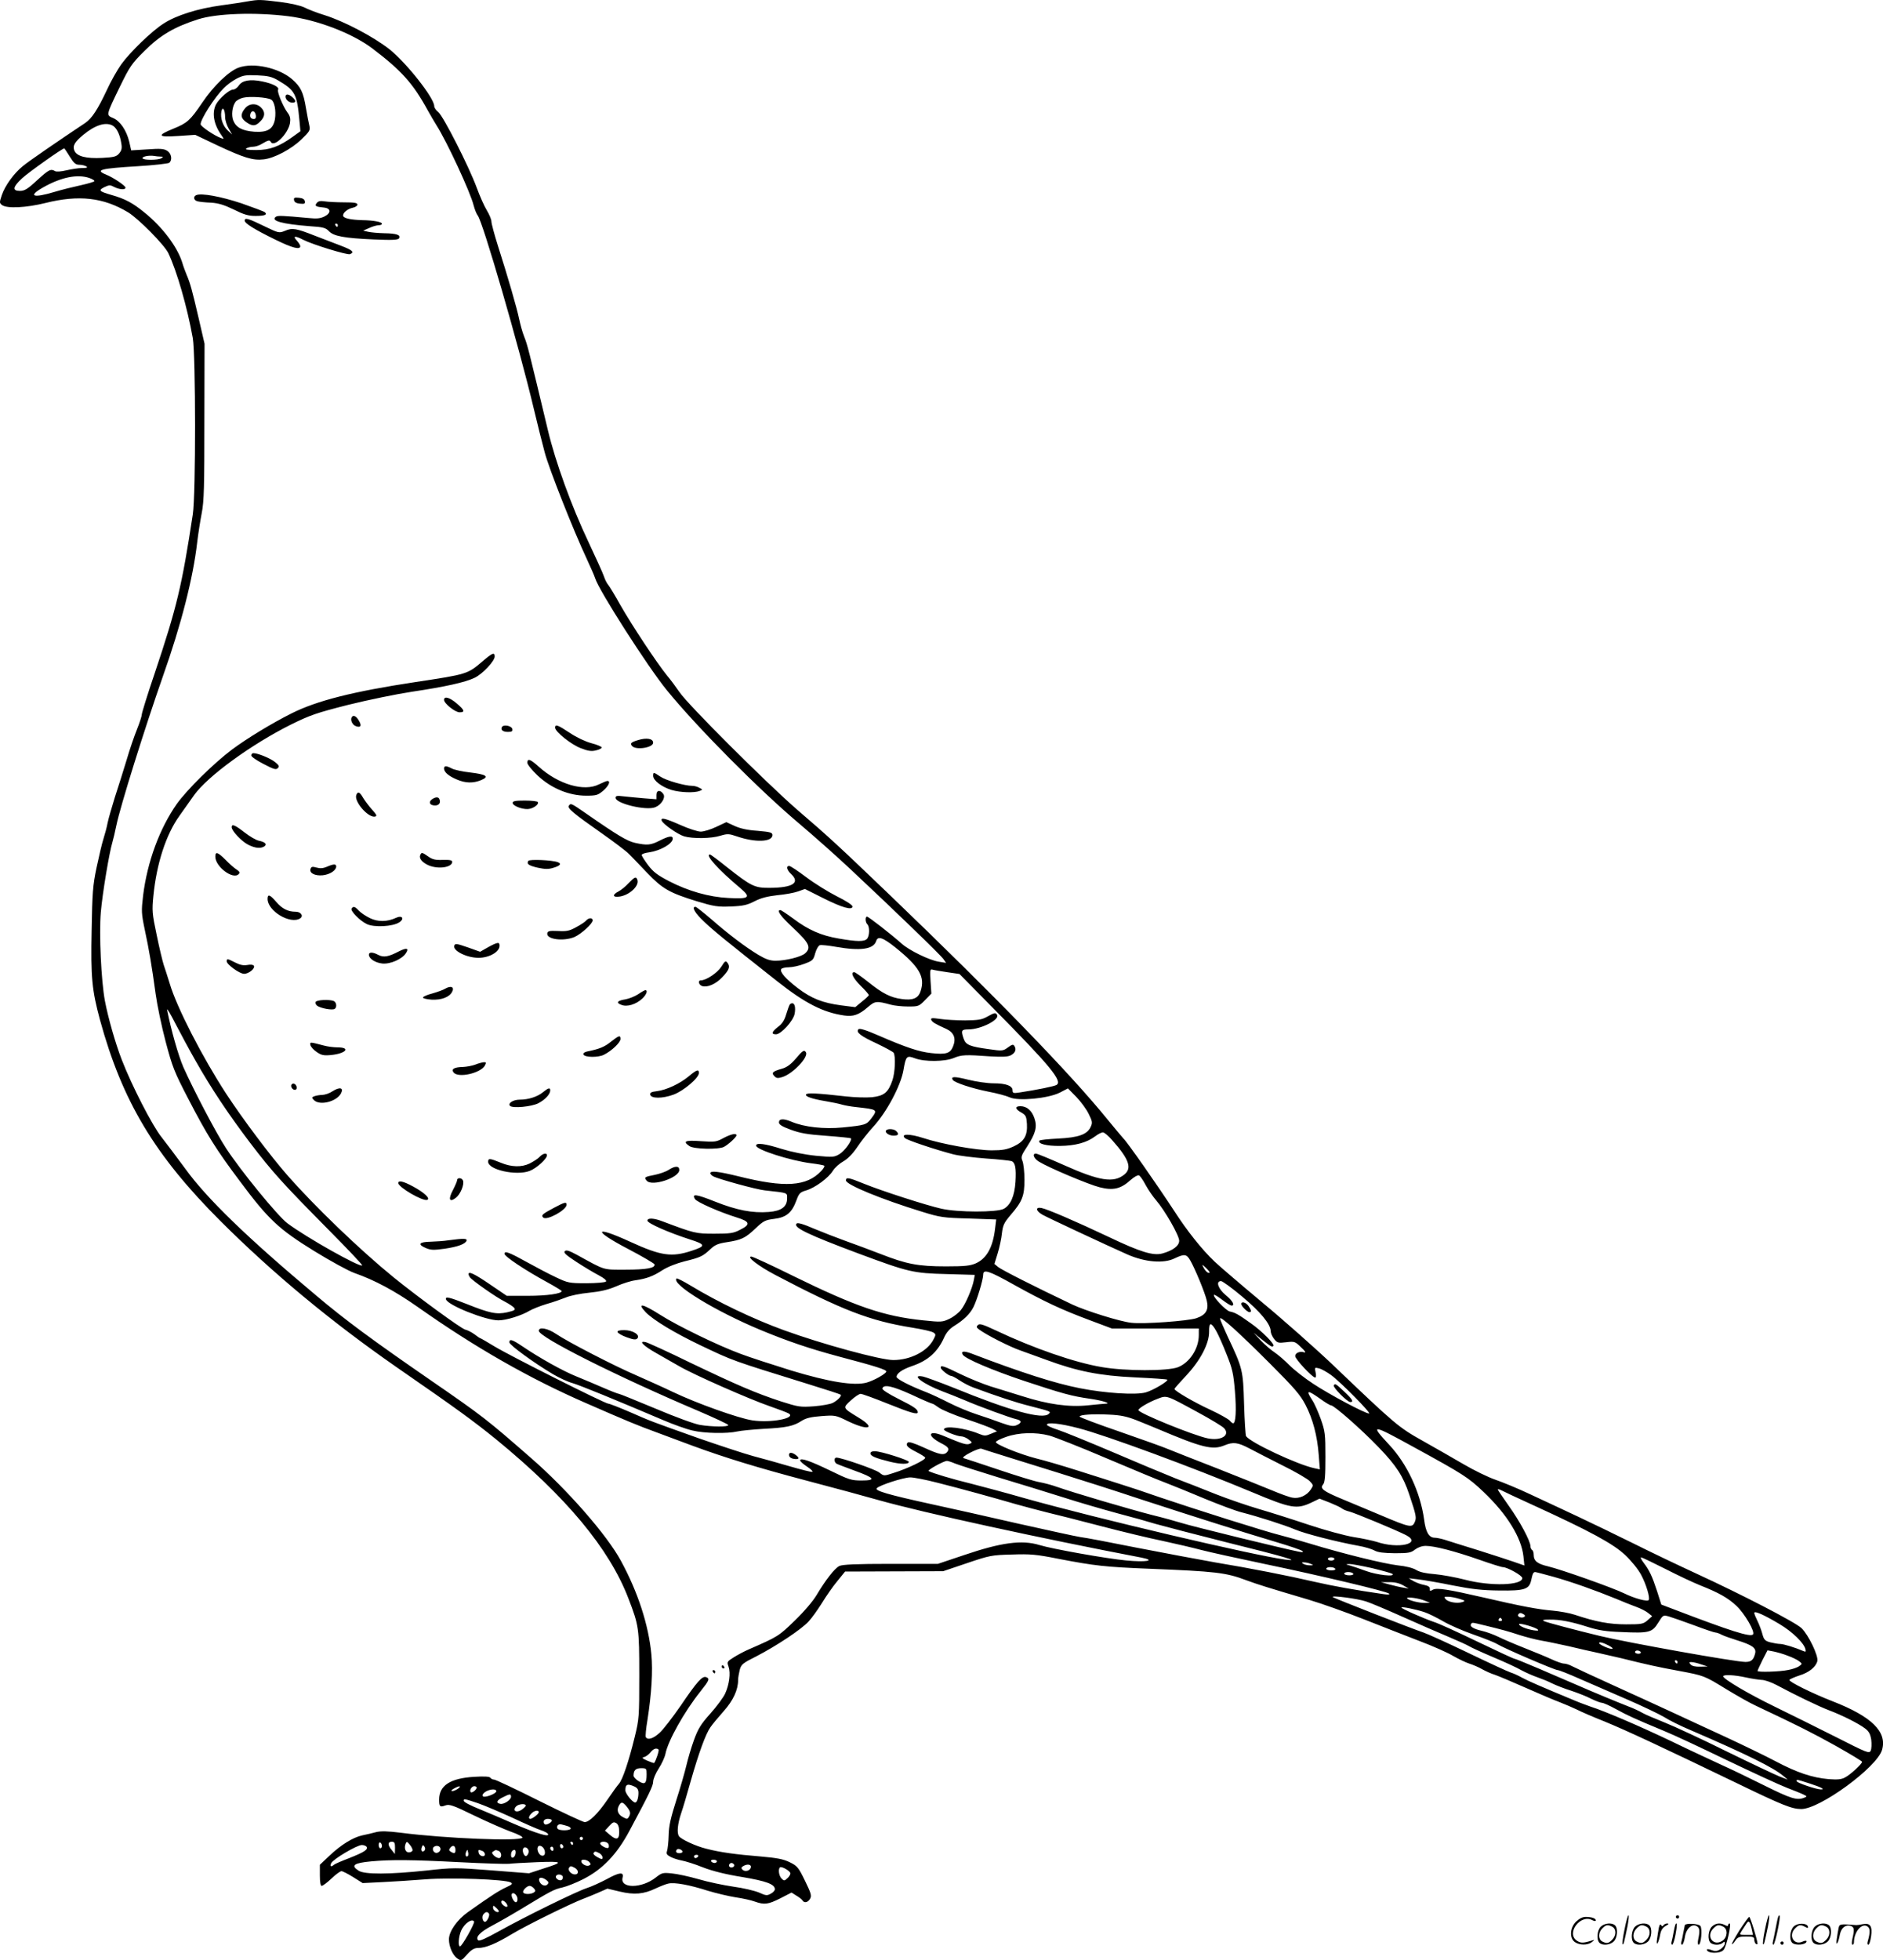 <svg version="1.0" xmlns="http://www.w3.org/2000/svg"
  viewBox="0 0 1152.594 1199.14"
 preserveAspectRatio="xMidYMid meet">
<g transform="translate(-0.204,1199.799) scale(0.1,-0.1)"
fill="#000000" stroke="none">
<path d="M1520 11990 c-25 -5 -99 -16 -165 -25 -141 -19 -274 -61 -350 -110
-73 -46 -207 -176 -261 -251 -24 -34 -64 -104 -88 -157 -56 -119 -91 -173
-132 -201 -174 -116 -347 -235 -382 -264 -55 -45 -109 -119 -129 -178 -15 -45
-15 -48 2 -61 31 -22 148 -16 265 13 204 51 355 34 506 -57 64 -39 221 -198
246 -249 53 -111 116 -331 150 -520 18 -105 19 -959 0 -1080 -67 -439 -97
-565 -233 -971 -44 -129 -79 -243 -79 -252 0 -10 -13 -50 -29 -90 -16 -39 -46
-126 -65 -192 -20 -66 -52 -167 -71 -225 -18 -58 -38 -127 -44 -155 -5 -27
-17 -72 -26 -100 -9 -27 -27 -106 -42 -175 -23 -110 -26 -155 -30 -382 -6
-292 2 -368 51 -550 137 -499 335 -829 740 -1233 320 -319 676 -614 1076 -892
382 -264 470 -329 611 -443 427 -350 690 -666 807 -970 65 -168 67 -185 67
-470 0 -257 -1 -269 -28 -380 -36 -147 -74 -260 -96 -285 -10 -11 -42 -55 -71
-98 -58 -85 -111 -137 -139 -137 -10 0 -136 59 -279 130 -143 72 -267 130
-275 130 -9 0 -19 5 -23 11 -5 8 -36 10 -101 6 -145 -9 -213 -53 -213 -139 0
-44 5 -48 38 -36 24 9 46 2 177 -62 83 -40 184 -84 225 -99 41 -14 73 -31 70
-36 -12 -24 -473 -5 -745 30 -80 10 -121 11 -150 4 -22 -6 -60 -15 -85 -20
-57 -12 -133 -59 -204 -127 l-56 -53 0 -65 c0 -41 4 -64 11 -64 7 0 34 20 60
45 26 25 54 45 61 45 7 0 39 -16 71 -36 l59 -37 122 6 c66 3 185 11 263 17
151 12 487 0 521 -19 14 -8 9 -13 -28 -30 -42 -19 -95 -53 -233 -151 -67 -47
-117 -119 -117 -167 0 -45 23 -97 51 -117 23 -16 25 -15 60 24 27 30 44 40 67
40 46 0 108 25 209 86 88 53 357 185 433 214 19 7 61 24 93 38 l57 25 76 -18
c88 -21 146 -16 219 19 28 13 63 27 78 30 37 9 130 -8 242 -44 50 -15 125 -33
169 -40 43 -6 96 -18 118 -26 59 -21 81 -18 157 20 l68 35 30 -19 c17 -10 34
-23 37 -29 11 -18 34 -13 47 11 10 18 5 34 -32 110 -40 82 -47 90 -94 113 -39
19 -77 26 -180 35 -148 12 -244 25 -329 47 -63 15 -156 58 -168 77 -14 20 -8
76 13 139 12 34 38 123 59 198 49 172 92 290 121 330 12 18 49 62 81 98 58 65
88 130 88 190 0 14 5 42 10 63 9 33 19 41 103 83 120 62 273 163 318 212 20
21 56 72 82 113 25 41 67 102 94 134 l48 59 300 1 300 1 145 49 c139 47 151
50 275 53 114 4 149 1 285 -26 224 -43 285 -50 559 -61 401 -16 467 -23 591
-70 74 -27 115 -40 385 -120 77 -23 226 -76 330 -117 105 -41 259 -102 343
-134 85 -32 179 -74 210 -93 32 -18 75 -39 97 -46 22 -7 58 -22 80 -35 22 -12
57 -28 78 -34 20 -7 104 -42 185 -78 81 -36 175 -76 210 -89 34 -13 82 -34
105 -45 23 -12 101 -46 172 -74 129 -53 330 -146 815 -380 275 -133 331 -155
388 -155 114 0 462 255 494 361 33 111 -63 205 -302 298 -124 48 -271 121
-265 131 3 5 31 17 61 27 59 18 101 52 110 88 8 32 -55 162 -97 202 -40 37
-362 204 -649 336 -113 52 -286 135 -386 185 -99 49 -250 122 -335 162 -84 40
-215 100 -289 135 -74 35 -171 75 -215 90 -44 15 -132 58 -195 95 -63 37 -176
101 -250 143 -147 82 -168 100 -547 462 -104 99 -299 272 -434 384 -134 112
-266 225 -292 250 -77 73 -168 187 -248 311 -100 153 -287 421 -310 442 -9 10
-53 62 -97 116 -229 282 -681 748 -1327 1368 -315 302 -376 359 -571 526 -188
163 -672 645 -724 723 -19 28 -52 73 -75 100 -64 79 -216 309 -285 430 -34 61
-68 117 -76 126 -7 8 -19 31 -25 50 -6 19 -49 113 -94 209 -105 221 -203 492
-249 685 -121 505 -124 519 -146 575 -10 25 -23 72 -30 105 -13 65 -69 258
-131 452 -21 67 -39 133 -39 146 0 13 -13 43 -28 68 -15 24 -43 87 -62 139
-48 130 -204 437 -235 462 -14 11 -25 27 -25 37 0 49 -167 261 -272 346 -96
76 -275 171 -398 210 -47 14 -102 36 -124 47 -24 12 -81 25 -150 34 -122 15
-131 15 -196 4z m245 -91 c178 -22 391 -104 513 -195 181 -137 252 -215 345
-386 14 -25 37 -64 50 -85 66 -104 209 -413 228 -491 7 -26 18 -54 25 -62 31
-37 254 -805 344 -1185 22 -93 52 -212 66 -264 25 -97 177 -481 257 -651 24
-52 48 -106 52 -120 23 -75 325 -546 439 -685 185 -227 568 -613 816 -821 85
-72 225 -196 310 -276 265 -248 550 -523 567 -548 l16 -23 -44 7 c-58 9 -181
69 -227 110 -65 58 -204 166 -213 166 -12 0 -11 -34 2 -47 15 -15 14 -69 -1
-88 -16 -19 -61 -19 -175 1 -106 18 -185 52 -279 123 -38 28 -73 51 -77 51
-26 0 1 -38 81 -112 96 -90 109 -118 70 -153 -23 -21 -118 -45 -181 -45 -34 0
-59 9 -105 36 -78 47 -183 126 -289 219 -48 41 -91 75 -96 75 -26 0 -2 -40 54
-92 59 -56 129 -113 447 -364 171 -135 282 -191 410 -209 55 -8 90 4 144 51
44 38 53 39 141 15 22 -6 69 -11 105 -11 64 0 67 1 104 39 l39 40 -5 76 c-4
66 -3 75 11 71 9 -3 50 -10 91 -16 l75 -11 212 -215 c343 -347 421 -441 382
-464 -12 -8 -120 -30 -226 -46 -38 -6 -43 -4 -43 13 0 28 -40 43 -117 43 -36
0 -106 10 -154 22 -85 21 -108 21 -95 -1 11 -17 117 -52 218 -72 53 -10 112
-26 131 -35 51 -24 234 -7 306 29 l50 26 51 -52 c28 -29 62 -75 76 -104 23
-46 24 -55 12 -80 -21 -46 -75 -65 -199 -71 -60 -3 -112 -8 -115 -13 -11 -19
45 -33 126 -32 93 1 165 20 216 59 17 13 38 24 47 24 8 0 34 -21 57 -48 104
-117 123 -172 73 -211 -65 -52 -152 -38 -367 58 -88 39 -165 71 -173 71 -24 0
-13 -30 18 -49 62 -38 307 -141 372 -157 83 -21 129 -10 188 43 21 19 45 33
52 30 7 -2 26 -29 41 -58 16 -30 46 -73 65 -95 53 -61 141 -215 141 -247 0
-31 -38 -60 -103 -78 -56 -15 -133 8 -328 101 -203 96 -373 169 -411 177 -39
8 -37 -17 5 -41 34 -19 385 -183 522 -244 106 -46 220 -56 287 -23 59 28 73
27 95 -11 30 -52 91 -199 102 -248 13 -56 -5 -87 -64 -107 -50 -17 -322 -37
-398 -28 -68 7 -279 73 -362 112 -227 108 -431 211 -453 229 l-23 19 20 65
c11 36 23 91 26 123 6 49 13 64 52 110 73 84 86 119 86 217 0 47 -6 98 -12
114 -11 26 -8 34 30 92 50 78 61 118 43 170 -16 48 -47 74 -86 74 -36 0 -33
-18 8 -40 25 -15 29 -23 32 -68 4 -72 -17 -108 -81 -138 -42 -19 -68 -24 -134
-24 -94 0 -307 38 -422 76 -80 26 -138 26 -110 -1 14 -13 184 -70 295 -99 34
-9 124 -20 202 -26 77 -5 147 -13 156 -16 23 -9 29 -44 24 -127 -6 -87 -30
-142 -72 -165 -42 -22 -280 -22 -382 1 -93 21 -366 109 -474 153 -93 38 -110
41 -110 20 0 -26 216 -115 467 -192 110 -34 129 -37 285 -41 l168 -6 -7 -56
c-13 -113 -51 -182 -117 -212 -34 -15 -66 -19 -183 -19 -171 0 -243 14 -401
76 -65 25 -161 61 -215 80 -53 19 -140 53 -193 75 -64 28 -99 38 -106 31 -23
-23 68 -67 381 -184 304 -113 333 -120 538 -125 l172 -5 -6 -32 c-9 -49 -50
-146 -78 -181 -13 -18 -45 -43 -70 -55 -44 -21 -50 -22 -163 -10 -241 25 -410
83 -796 272 -131 65 -246 118 -255 118 -32 0 44 -58 144 -111 415 -218 581
-282 842 -324 62 -10 120 -23 129 -30 15 -10 15 -14 0 -42 -37 -73 -142 -126
-246 -126 -78 0 -434 97 -668 182 -190 69 -405 172 -575 275 -43 26 -81 45
-84 42 -34 -34 236 -199 512 -314 168 -70 305 -116 480 -163 232 -61 296 -82
292 -93 -5 -15 -75 -54 -120 -67 -77 -21 -231 4 -462 74 -115 36 -255 81 -310
102 -136 50 -388 172 -494 240 -107 68 -143 74 -86 14 48 -49 178 -127 335
-202 202 -96 188 -91 659 -237 107 -33 196 -62 199 -65 8 -7 -19 -35 -48 -50
-15 -8 -67 -17 -116 -21 -84 -6 -95 -4 -202 30 -155 51 -267 99 -553 236 -135
66 -258 122 -273 126 -49 12 -18 -21 62 -66 42 -24 106 -61 142 -81 87 -51
430 -202 555 -245 55 -19 107 -39 115 -44 47 -29 -109 -59 -223 -42 -85 13
-338 103 -487 174 -58 28 -157 72 -220 100 -138 59 -424 207 -493 254 -51 35
-107 46 -107 20 0 -39 483 -281 978 -491 100 -43 182 -81 182 -86 0 -12 -100
-11 -173 1 -32 5 -153 49 -273 100 -118 49 -218 90 -223 90 -5 0 -47 16 -93
36 -45 20 -120 51 -166 70 -83 33 -228 114 -334 186 -61 41 -78 46 -78 23 0
-16 154 -128 266 -194 39 -23 93 -48 120 -55 45 -13 265 -103 554 -226 63 -27
144 -56 180 -64 73 -18 214 -20 275 -6 22 5 94 12 160 16 138 7 184 16 234 49
27 17 57 24 121 29 83 6 87 6 160 -30 128 -62 178 -46 67 21 -98 60 -98 58
-47 105 24 22 51 40 60 40 10 0 84 -27 166 -60 142 -57 184 -69 184 -52 -1 18
-22 33 -118 81 -60 30 -102 57 -99 64 8 27 59 16 177 -37 66 -31 124 -56 129
-56 4 0 22 -11 41 -25 18 -13 94 -45 169 -70 75 -25 147 -52 161 -60 l25 -14
-37 -15 c-32 -14 -40 -14 -72 -1 -88 37 -216 53 -216 27 0 -10 81 -42 106 -42
12 0 32 -9 45 -19 23 -18 23 -20 5 -27 -19 -7 -42 0 -161 50 -91 38 -102 1
-14 -45 46 -23 54 -35 39 -54 -19 -23 -46 -18 -142 26 -61 28 -93 38 -100 31
-15 -15 -2 -30 52 -57 27 -14 52 -29 55 -35 7 -12 -108 -68 -197 -95 -55 -18
-56 -18 -84 4 -24 19 -232 91 -262 91 -16 0 -15 -27 0 -37 7 -4 58 -23 112
-43 122 -44 133 -60 41 -60 -61 0 -77 5 -190 60 -126 61 -185 81 -185 63 0 -6
19 -23 42 -38 24 -16 38 -30 32 -32 -6 -2 -66 13 -135 33 -68 20 -171 49 -229
64 -58 16 -206 65 -330 108 -304 108 -290 103 -423 161 -65 28 -124 51 -131
51 -20 0 -597 290 -695 349 -46 28 -86 51 -88 51 -3 0 -19 11 -36 24 -18 13
-43 26 -57 29 -25 6 -292 201 -440 321 -204 166 -484 435 -651 626 -101 115
-271 341 -373 497 -144 221 -302 527 -345 673 -13 41 -29 93 -37 115 -7 22
-27 104 -43 183 -28 132 -29 149 -20 240 20 198 77 373 159 488 27 38 67 95
90 127 83 116 348 309 591 431 120 59 157 72 354 122 121 30 297 66 390 80
201 30 324 57 382 85 49 23 123 103 123 130 0 28 -13 23 -72 -27 -94 -81 -95
-81 -413 -129 -383 -58 -603 -114 -757 -191 -124 -62 -276 -155 -366 -222
-112 -84 -276 -246 -338 -333 -105 -150 -180 -352 -206 -560 -11 -95 -11 -108
11 -213 26 -122 41 -210 66 -391 9 -66 36 -196 61 -290 41 -155 53 -185 136
-345 118 -228 173 -315 320 -511 173 -232 236 -291 453 -425 99 -61 209 -121
245 -134 128 -45 247 -109 390 -209 350 -247 685 -438 1030 -588 249 -109 317
-137 435 -180 66 -25 163 -61 215 -80 195 -72 404 -136 700 -214 168 -44 366
-98 440 -119 277 -78 988 -233 1610 -352 91 -18 27 -29 -96 -17 -118 11 -451
70 -529 94 -108 33 -234 16 -461 -61 l-161 -54 -289 0 c-211 0 -296 -4 -314
-13 -29 -14 -84 -85 -139 -177 -23 -39 -78 -103 -135 -158 -97 -94 -101 -97
-280 -175 -28 -12 -69 -34 -93 -49 -41 -26 -42 -28 -31 -58 13 -39 4 -108 -21
-163 -10 -23 -51 -78 -90 -122 -59 -66 -76 -93 -102 -165 -17 -47 -37 -116
-46 -155 -9 -38 -36 -133 -61 -210 -34 -107 -46 -158 -47 -215 -1 -41 -6 -85
-10 -97 -6 -17 -1 -24 22 -36 15 -8 46 -18 68 -22 22 -4 81 -22 130 -42 60
-23 140 -43 240 -59 148 -25 200 -44 200 -75 0 -7 -11 -20 -25 -27 -23 -13
-30 -12 -72 7 -26 11 -97 28 -157 36 -61 9 -157 29 -214 46 -56 16 -129 32
-162 35 -56 6 -62 4 -99 -25 -86 -68 -221 -69 -203 0 9 35 -19 33 -95 -9 -40
-21 -96 -47 -125 -56 -64 -21 -378 -175 -536 -263 -81 -45 -121 -63 -128 -56
-19 19 13 52 86 90 38 20 119 66 178 102 180 109 200 120 251 131 27 6 85 29
130 52 117 60 204 151 280 293 123 230 146 277 146 303 0 15 15 51 34 80 19
29 37 69 41 89 15 79 115 258 214 382 55 69 59 79 35 88 -23 9 -56 -28 -155
-174 -50 -72 -108 -148 -130 -167 -38 -35 -72 -46 -84 -26 -3 5 1 52 10 104
25 160 34 301 24 403 -17 179 -82 380 -186 571 -85 158 -330 438 -551 630
-268 234 -294 255 -612 474 -361 249 -524 369 -704 521 -420 352 -669 593
-801 776 -50 68 -114 153 -143 190 -57 70 -184 318 -245 476 -39 101 -83 255
-103 360 -23 125 -36 407 -25 541 10 117 52 367 71 429 5 17 16 62 24 102 24
118 176 602 285 913 112 316 185 602 210 820 6 52 19 133 28 180 14 71 16 161
16 560 l1 475 -37 160 c-39 168 -51 211 -72 260 -7 17 -21 53 -29 81 -31 95
-121 214 -230 302 -72 59 -120 84 -201 107 -77 22 -83 29 -44 48 29 14 36 14
60 1 32 -16 69 -19 69 -4 0 12 -75 62 -117 79 -72 29 -40 38 192 52 99 6 186
16 193 21 20 17 14 56 -12 73 -20 13 -42 15 -123 9 l-98 -6 -12 53 c-17 70
-56 127 -99 145 -43 18 -44 15 42 192 60 123 72 141 152 220 94 94 182 146
327 192 113 36 348 44 550 19z m-1074 -669 c24 -13 45 -54 53 -106 6 -32 3
-45 -12 -64 -17 -20 -30 -24 -104 -28 -99 -5 -154 9 -170 43 -13 30 0 54 55
99 72 59 135 79 178 56z m-262 -190 c25 -40 36 -50 58 -50 16 0 35 -5 43 -10
11 -7 5 -10 -25 -10 -22 0 -65 -7 -96 -14 -34 -8 -62 -10 -70 -5 -26 16 -39 9
-110 -56 -58 -54 -77 -65 -105 -65 -48 0 -44 24 13 77 40 37 246 183 258 183
2 0 17 -22 34 -50z m556 0 c17 0 17 -2 5 -10 -19 -12 -107 -13 -115 -1 -6 11
39 20 70 15 11 -2 29 -4 40 -4z m-436 -131 c17 -6 31 -14 31 -19 0 -4 -37 -15
-82 -25 -46 -10 -119 -28 -162 -41 -133 -40 -166 -27 -69 28 110 62 209 82
282 57z m4933 -4707 c148 -119 184 -181 155 -268 -14 -44 -47 -58 -117 -48
-67 9 -116 34 -201 102 -43 34 -82 62 -88 62 -25 0 -8 -36 39 -83 28 -27 50
-53 50 -57 0 -4 -19 -22 -42 -40 l-41 -34 -86 11 c-114 15 -182 42 -265 105
-76 58 -112 100 -102 117 4 6 25 11 46 11 22 0 64 9 95 21 52 19 56 24 67 65
7 24 19 46 28 49 8 3 54 -2 100 -10 148 -26 229 -15 245 35 10 33 40 23 117
-38z m-4284 -692 c95 -168 198 -323 335 -504 139 -182 199 -248 486 -538 113
-114 203 -209 200 -212 -13 -14 -342 171 -458 258 -59 44 -287 323 -376 460
-61 93 -202 363 -261 496 -30 69 -76 230 -99 350 -3 14 20 -24 51 -85 31 -60
86 -162 122 -225z m6208 -1298 c-8 -7 -25 8 -37 31 -11 21 -10 21 15 -2 14
-14 24 -26 22 -29z m-1198 -74 c182 -101 289 -152 464 -217 l136 -51 266 0
266 0 0 -40 c0 -83 -56 -169 -128 -197 -63 -24 -323 -24 -466 1 -167 28 -420
116 -648 224 -79 37 -100 44 -110 33 -11 -10 -9 -15 7 -27 44 -33 188 -106
252 -128 37 -13 111 -40 163 -59 187 -69 324 -96 538 -106 106 -5 196 -11 199
-14 8 -9 -88 -66 -132 -78 -60 -17 -249 -5 -405 26 -152 30 -353 94 -662 212
-46 17 -66 15 -53 -7 15 -25 180 -95 374 -160 238 -79 294 -94 406 -110 76
-11 132 -29 95 -30 -8 0 -57 -5 -108 -10 -117 -12 -243 5 -403 56 -63 19 -150
47 -194 60 -44 14 -126 47 -182 74 -104 51 -123 57 -123 41 0 -12 49 -51 64
-51 6 0 29 -12 51 -27 22 -15 60 -35 85 -44 143 -53 263 -93 349 -114 127 -33
127 -33 113 -47 -37 -37 -234 17 -587 161 -83 33 -165 63 -183 67 -81 16 2
-47 120 -91 35 -13 95 -37 133 -53 90 -39 282 -109 318 -117 33 -7 35 -22 3
-36 -20 -9 -37 -7 -93 13 -37 14 -106 38 -153 53 -47 15 -123 47 -170 71 -47
24 -107 52 -135 63 -104 40 -185 82 -185 95 0 21 33 45 94 66 98 33 158 87
197 175 14 31 33 53 62 71 58 36 96 73 117 114 22 43 60 169 60 199 0 36 34
25 188 -61z m1399 -74 c112 -94 172 -167 173 -210 0 -12 9 -33 21 -48 19 -24
25 -26 74 -20 51 6 54 5 91 -31 24 -22 32 -34 20 -31 -27 9 -56 -3 -56 -23 0
-18 105 -131 122 -131 6 0 7 13 3 31 -7 31 -6 32 21 25 16 -4 49 -23 74 -41
61 -45 248 -235 232 -235 -24 0 -244 117 -342 182 -52 34 -117 85 -145 113
-27 28 -68 63 -90 78 -22 14 -61 48 -85 73 l-45 48 43 -35 c65 -51 70 -54 78
-46 11 10 -69 91 -139 140 -74 53 -96 65 -127 71 -24 5 -107 92 -97 102 2 3
25 -11 51 -31 25 -19 51 -35 56 -35 23 0 7 30 -35 64 -47 39 -63 86 -29 86 9
0 68 -43 131 -96z m168 -408 c151 -151 187 -193 218 -253 45 -87 72 -188 81
-306 l7 -89 -33 7 c-104 22 -395 158 -419 197 -3 5 -9 93 -12 196 -6 208 -8
217 -101 414 -25 54 -46 103 -46 109 0 19 116 -86 305 -275z m-328 198 c12
-21 41 -85 63 -142 36 -89 42 -118 51 -225 10 -119 5 -197 -11 -197 -4 0 -14
8 -21 17 -8 9 -61 39 -119 66 -98 45 -218 115 -219 127 -1 3 31 38 69 79 89
94 144 199 143 272 -1 59 12 60 44 3z m636 -414 c30 -22 60 -40 66 -40 19 0
185 -146 291 -256 109 -113 150 -176 188 -289 43 -129 46 -143 33 -171 -15
-34 -31 -31 -201 41 -74 31 -182 76 -239 100 -121 50 -141 66 -120 91 11 13
14 53 14 168 0 140 -2 157 -28 231 -16 44 -39 97 -53 117 -40 62 -30 64 49 8z
m-752 -81 c80 -43 154 -88 164 -99 39 -43 -18 -79 -101 -62 -87 18 -424 155
-424 173 0 11 64 49 118 69 57 22 52 23 243 -81z m-373 -50 c42 -17 102 -41
132 -54 272 -115 334 -130 407 -100 53 22 81 19 153 -19 36 -19 128 -66 205
-105 77 -38 151 -81 164 -95 23 -24 23 -26 7 -50 -24 -38 -72 -59 -113 -51
-19 3 -76 24 -126 45 -51 21 -202 82 -337 135 -135 52 -267 105 -295 116 -27
12 -161 60 -297 107 -137 47 -248 89 -248 93 0 12 83 17 183 12 68 -3 106 -11
165 -34z m-354 -49 c166 -43 698 -239 1066 -393 234 -98 269 -104 357 -63 l52
25 62 -24 c34 -14 67 -29 75 -36 7 -6 28 -15 46 -19 35 -9 290 -115 346 -144
101 -52 -46 -87 -180 -41 -24 7 -87 21 -140 29 -54 9 -176 42 -275 75 -98 33
-234 76 -303 96 -69 20 -188 61 -265 91 -77 31 -189 75 -250 98 -60 24 -231
95 -380 159 -148 63 -300 125 -337 137 -38 12 -68 26 -68 31 0 17 79 9 194
-21z m2056 -118 c298 -163 331 -184 423 -272 143 -135 232 -280 244 -394 l6
-56 -69 24 c-38 13 -136 45 -219 71 -82 25 -170 53 -195 61 -25 8 -54 14 -66
14 -35 0 -55 33 -65 112 -23 166 -104 340 -214 457 -120 129 -108 128 155 -17z
m-2235 73 c33 -9 191 -71 350 -139 160 -68 324 -136 365 -151 41 -16 148 -59
238 -97 90 -37 191 -75 225 -83 101 -26 258 -76 327 -105 62 -26 253 -75 390
-100 35 -6 78 -19 95 -28 21 -12 57 -16 125 -17 84 0 99 3 124 23 18 13 42 22
65 22 54 0 180 -33 326 -84 71 -25 137 -46 146 -46 27 0 119 -51 119 -67 0
-45 -194 -51 -350 -10 -58 15 -141 30 -185 34 -54 4 -91 12 -113 25 -20 13
-65 24 -115 29 -84 10 -334 71 -537 133 -63 19 -144 42 -180 51 -87 21 -535
163 -735 231 -88 31 -203 69 -255 85 -52 17 -167 53 -255 81 -88 28 -200 61
-250 73 -101 26 -247 85 -247 100 0 6 28 20 63 32 77 27 179 30 264 8z m-272
-126 c72 -22 224 -70 337 -105 113 -35 336 -106 495 -159 340 -111 613 -197
827 -261 84 -25 158 -50 163 -56 7 -7 -1 -8 -25 -3 -88 17 -661 157 -715 175
-33 10 -114 33 -181 49 -129 33 -480 136 -579 171 -33 12 -82 25 -110 30 -27
4 -140 39 -250 76 -110 37 -207 69 -215 71 -9 3 7 16 40 33 30 16 61 27 68 25
7 -3 72 -23 145 -46z m-305 -45 c20 -8 138 -46 262 -84 124 -37 304 -93 400
-123 96 -31 245 -74 330 -97 85 -22 192 -52 237 -66 46 -13 245 -65 444 -115
347 -86 449 -116 349 -103 -195 26 -1159 253 -1590 374 -118 34 -269 74 -335
91 -112 27 -238 65 -259 77 -10 5 91 61 112 62 7 0 29 -7 50 -16z m-106 -118
c138 -35 328 -87 483 -132 50 -14 133 -36 185 -49 52 -12 201 -50 331 -84 130
-34 301 -75 380 -91 79 -17 185 -42 234 -55 50 -13 223 -51 385 -85 341 -71
750 -168 765 -182 6 -6 -7 -7 -35 -3 -168 24 -312 50 -420 75 -164 38 -393 83
-610 119 -96 17 -310 57 -475 89 -165 33 -322 63 -350 66 -27 4 -196 41 -375
81 -179 41 -419 95 -535 120 -270 59 -351 83 -336 98 18 19 162 65 203 66 20
1 96 -14 170 -33z m3643 -136 c352 -161 490 -236 565 -306 39 -37 80 -88 98
-122 30 -56 55 -139 46 -153 -7 -12 -86 9 -149 40 -74 36 -385 146 -468 166
-65 15 -87 33 -87 71 0 13 -4 26 -10 29 -5 3 -10 14 -10 23 0 32 -67 156 -134
249 -36 51 -66 95 -66 98 0 3 8 2 18 -3 9 -5 98 -47 197 -92z m-1215 -330 c0
-5 -9 -10 -20 -10 -11 0 -20 5 -20 10 0 6 9 10 20 10 11 0 20 -4 20 -10z
m2026 -61 c76 -39 172 -84 212 -100 116 -46 171 -77 223 -126 51 -48 116 -160
101 -175 -17 -17 -139 22 -469 148 l-92 35 -26 82 c-30 92 -47 128 -83 175
-13 17 -20 32 -15 32 5 0 72 -32 149 -71z m-2171 31 c18 -8 18 -9 -5 -9 -14 0
-32 4 -40 9 -12 8 -12 10 5 9 11 0 29 -4 40 -9z m375 -26 c63 -15 119 -31 125
-35 21 -20 -94 -7 -160 17 -38 14 -83 29 -100 34 -28 7 -28 8 -5 9 14 1 77
-11 140 -25z m-225 -4 c4 -6 -7 -10 -24 -10 -17 0 -31 5 -31 10 0 6 11 10 24
10 14 0 28 -4 31 -10z m110 -30 c4 -6 -7 -10 -24 -10 -17 0 -31 5 -31 10 0 6
11 10 24 10 14 0 28 -4 31 -10z m1226 -19 c114 -32 259 -84 384 -135 44 -19
100 -41 125 -50 25 -9 56 -25 70 -36 l25 -20 -28 -25 c-26 -23 -36 -25 -131
-25 -102 0 -184 15 -316 59 -30 10 -91 21 -135 25 -85 7 -189 26 -425 81 -214
49 -282 60 -307 47 -17 -10 -20 -9 -19 5 1 12 -10 19 -34 24 -19 3 -48 14 -65
23 l-30 18 60 -7 c33 -4 128 -20 210 -37 117 -23 180 -30 285 -31 155 -2 183
7 195 65 8 38 13 48 24 48 4 0 54 -13 112 -29z m-921 -52 l35 -20 -30 5 c-16
2 -55 11 -85 19 l-55 15 50 0 c33 1 62 -6 85 -19z m-226 -99 c28 -9 130 -52
226 -95 96 -43 222 -98 280 -122 57 -24 114 -50 125 -57 11 -7 76 -37 145 -66
69 -29 148 -65 175 -81 28 -15 72 -34 98 -43 26 -9 66 -25 89 -37 22 -11 75
-32 117 -45 42 -14 98 -36 124 -50 27 -13 56 -24 64 -24 9 0 48 -17 87 -39 72
-39 108 -56 291 -132 55 -22 228 -103 385 -179 157 -75 323 -152 370 -170 47
-18 94 -37 105 -43 19 -10 19 -10 0 -18 -44 -17 -80 -6 -245 76 -94 47 -217
106 -273 131 -56 26 -190 88 -297 140 -191 91 -400 181 -490 210 -25 9 -67 24
-95 36 -212 88 -286 120 -325 141 -25 14 -56 28 -70 32 -14 4 -131 58 -260
120 -129 62 -253 118 -275 125 -58 19 -549 210 -555 217 -11 12 155 -10 204
-27z m361 4 l30 -12 -30 -1 c-36 -1 -102 16 -110 28 -7 12 73 1 110 -15z m210
12 c37 -11 38 -13 17 -20 -31 -10 -87 0 -102 19 -11 13 -8 15 16 14 16 0 47
-6 69 -13z m-215 -81 c25 -8 77 -34 115 -56 39 -23 122 -59 185 -81 63 -22
129 -48 145 -58 42 -26 354 -160 372 -160 8 0 69 -24 136 -54 67 -29 197 -86
290 -126 92 -40 193 -88 225 -107 31 -20 102 -55 157 -78 348 -150 513 -231
576 -285 l24 -20 -50 19 c-27 11 -174 80 -325 154 -151 75 -322 154 -380 177
-58 23 -119 49 -136 59 -17 10 -55 28 -85 39 -64 25 -212 86 -324 135 -44 19
-144 62 -223 96 -78 33 -146 61 -151 61 -5 0 -106 47 -225 104 -118 57 -238
112 -268 121 -59 20 -198 81 -198 88 0 7 89 -11 140 -28z m2174 -73 c79 -47
149 -115 159 -153 4 -16 2 -19 -11 -13 -51 22 -120 43 -142 44 -14 0 -42 5
-62 10 -33 9 -39 16 -49 53 -6 23 -20 59 -30 79 -10 20 -19 42 -19 48 0 15 60
-12 154 -68z m-1565 59 c9 -6 10 -10 2 -16 -16 -9 -44 2 -36 15 8 12 16 12 34
1z m1043 -67 c64 -24 123 -44 130 -44 7 0 25 -6 39 -14 14 -7 57 -22 95 -34
93 -29 118 -47 109 -81 -10 -39 -24 -51 -59 -51 -61 0 -722 118 -891 159 -149
36 -323 82 -340 90 -16 8 -9 10 32 10 63 1 131 -12 238 -46 60 -19 110 -27
201 -30 170 -8 189 -3 226 57 30 48 30 48 66 38 20 -6 89 -30 154 -54z m-1177
36 c3 -5 -1 -10 -10 -10 -9 0 -13 5 -10 10 3 6 8 10 10 10 2 0 7 -4 10 -10z
m-107 -36 c111 -27 144 -36 217 -60 39 -12 99 -28 135 -34 36 -6 110 -22 165
-34 55 -13 136 -32 180 -41 44 -10 107 -24 140 -32 160 -40 230 -55 350 -77
160 -30 157 -29 296 -114 63 -38 143 -84 179 -100 263 -124 344 -165 488 -245
89 -50 162 -94 162 -98 0 -13 -73 -80 -105 -96 -22 -12 -46 -14 -100 -10 -101
9 -193 40 -322 108 -62 33 -203 101 -315 153 -112 51 -261 121 -333 154 -71
33 -229 105 -350 160 -121 55 -233 107 -250 116 -16 9 -39 16 -50 16 -11 0
-45 12 -75 26 -30 14 -105 45 -166 69 -61 24 -133 55 -161 69 -29 14 -73 30
-99 36 -52 12 -77 27 -68 41 7 12 4 12 82 -7z m327 -26 c7 -7 -2 -8 -28 -4
-46 8 -87 26 -87 37 0 10 102 -19 115 -33z m435 -98 c23 -13 29 -19 17 -20
-18 0 -77 27 -77 35 0 10 26 3 60 -15z m195 -40 c3 -5 -3 -10 -14 -10 -12 0
-21 5 -21 10 0 6 6 10 14 10 8 0 18 -4 21 -10z m900 -22 c28 -10 59 -25 70
-34 19 -15 19 -16 1 -29 -10 -8 -40 -19 -68 -24 -50 -11 -188 -15 -188 -6 0 3
14 33 30 66 l31 60 37 -7 c20 -4 60 -15 87 -26z m-675 -38 c0 -5 -2 -10 -4
-10 -3 0 -8 5 -11 10 -3 6 -1 10 4 10 6 0 11 -4 11 -10z m145 -15 l40 -13 -46
-1 c-30 -1 -51 4 -59 14 -10 12 -9 15 6 14 11 0 37 -6 59 -14z m275 -80 c36
-8 79 -14 96 -15 17 0 58 -14 90 -31 122 -65 261 -132 322 -155 82 -31 179
-80 219 -110 25 -19 33 -34 39 -70 3 -25 2 -55 -3 -66 -9 -20 -19 -16 -218 85
-116 58 -284 142 -375 186 -160 78 -310 167 -310 183 0 12 68 9 140 -7z
m-6657 -441 c5 -6 -17 -71 -27 -82 -2 -2 -21 5 -42 14 -31 14 -35 18 -20 22
11 2 28 15 39 28 18 23 37 30 50 18z m-73 -151 c0 -57 -10 -66 -48 -43 -18 11
-32 26 -32 34 0 33 13 46 46 46 33 0 34 -2 34 -37z m7117 -56 c74 -24 99 -37
71 -37 -29 0 -148 41 -148 50 0 12 -8 14 77 -13z m-7192 -19 c18 -8 25 -19 25
-39 0 -32 -9 -59 -20 -59 -16 0 -60 54 -60 75 0 37 13 42 55 23z m-1079 -13
c-11 -8 -27 -15 -35 -15 -10 1 -7 6 9 15 33 19 50 18 26 0z m114 6 c0 -12 -29
-35 -36 -28 -11 10 5 37 21 37 8 0 15 -4 15 -9z m120 -22 c0 -15 -71 -42 -82
-31 -6 6 -1 16 13 26 26 18 69 22 69 5z m90 -34 c0 -19 -44 -48 -66 -43 -28 5
-22 22 16 40 43 22 50 22 50 3z m-203 -39 c38 -13 132 -53 209 -88 76 -36 156
-71 176 -77 21 -7 41 -17 44 -23 14 -23 -69 2 -209 62 -78 34 -164 71 -192 82
-80 32 -115 51 -115 60 0 12 10 10 87 -16z m912 -22 c23 -29 25 -42 11 -64 -7
-12 -12 -12 -34 0 -31 16 -41 42 -26 70 14 27 24 25 49 -6z m-619 7 c0 -5 -12
-16 -26 -26 -31 -20 -56 -6 -34 20 13 16 60 21 60 6z m80 -40 c0 -11 -39 -41
-52 -41 -13 0 -9 18 8 34 17 18 44 21 44 7z m80 -51 c0 -12 -35 -31 -44 -23
-15 15 -4 33 19 33 14 0 25 -4 25 -10z m397 -18 c6 -4 13 -18 14 -32 6 -66
-11 -77 -58 -36 l-28 24 24 26 c26 28 30 29 48 18z m-299 -17 c12 -4 20 -11
17 -16 -8 -12 -72 -12 -80 1 -10 15 5 31 23 26 10 -2 27 -7 40 -11z m92 -75
c0 -5 -4 -10 -10 -10 -5 0 -10 5 -10 10 0 6 5 10 10 10 6 0 10 -4 10 -10z
m-1230 -46 c0 -8 -4 -14 -10 -14 -5 0 -10 9 -10 21 0 11 5 17 10 14 6 -3 10
-13 10 -21z m80 -11 l-1 -38 -19 24 c-26 30 -25 51 0 51 17 0 20 -7 20 -37z
m107 -17 c-2 -6 -12 -11 -23 -11 -20 0 -30 26 -19 53 6 15 9 14 26 -7 11 -13
18 -29 16 -35z m983 44 c0 -5 -2 -10 -4 -10 -3 0 -8 5 -11 10 -3 6 -1 10 4 10
6 0 11 -4 11 -10z m217 -5 c3 -9 3 -19 -1 -22 -9 -9 -56 18 -50 29 9 14 44 9
51 -7z m-277 -16 c0 -5 -4 -9 -10 -9 -5 0 -10 7 -10 16 0 8 5 12 10 9 6 -3 10
-10 10 -16z m-1204 0 c10 -17 -15 -33 -106 -69 -47 -18 -89 -36 -94 -41 -18
-16 -27 -9 -16 11 14 25 157 110 187 110 12 0 25 -5 29 -11z m354 -23 c-14
-14 -24 0 -16 21 6 15 8 15 16 3 6 -9 5 -19 0 -24z m98 5 c-2 -9 -11 -17 -21
-19 -21 -4 -35 27 -17 38 19 12 42 0 38 -19z m92 -2 c0 -21 -7 -23 -29 -10
-12 8 -12 12 -2 25 16 19 31 12 31 -15z m545 0 c8 -24 -2 -40 -20 -33 -17 7
-29 39 -20 53 8 15 33 2 40 -20z m-97 -12 c-2 -11 -8 -22 -15 -24 -13 -5 -27
32 -18 46 10 17 36 -1 33 -22z m152 17 c0 -8 -4 -12 -10 -9 -5 3 -10 10 -10
16 0 5 5 9 10 9 6 0 10 -7 10 -16z m790 -15 c0 -5 -9 -9 -20 -9 -19 0 -26 11
-14 23 8 8 34 -3 34 -14z m-1314 -26 c-11 -11 -19 6 -11 24 8 17 8 17 12 0 3
-10 2 -21 -1 -24z m88 31 c9 -3 16 -13 16 -21 0 -20 -34 -12 -38 10 -4 19 -1
20 22 11z m100 0 c20 -8 21 -44 2 -44 -8 0 -22 7 -31 16 -13 14 -14 19 -3 25
16 10 13 10 32 3z m104 -16 c-4 -27 -28 -36 -28 -10 0 20 8 32 22 32 5 0 8
-10 6 -22z m513 2 c10 -6 19 -17 19 -26 0 -13 -4 -13 -30 1 -17 9 -28 20 -25
25 8 13 12 12 36 0z m604 -20 c-3 -5 -10 -10 -16 -10 -5 0 -9 5 -9 10 0 6 7
10 16 10 8 0 12 -4 9 -10z m-1462 -35 c153 -8 290 -12 305 -10 15 2 92 7 172
10 162 6 166 1 32 -41 l-82 -27 -230 18 c-220 17 -236 17 -397 -1 -227 -24
-380 -25 -416 -1 -50 32 -30 47 78 57 120 11 250 10 538 -5z m797 0 c10 -12 9
-16 -4 -21 -16 -6 -46 11 -46 27 0 15 37 10 50 -6z m780 5 c0 -5 -6 -10 -14
-10 -8 0 -18 5 -21 10 -3 6 3 10 14 10 12 0 21 -4 21 -10z m105 -19 c7 -12
-12 -24 -25 -16 -11 7 -4 25 10 25 5 0 11 -4 15 -9z m103 -18 c-4 -21 -36 -29
-51 -14 -9 9 -8 14 3 21 25 16 52 12 48 -7z m-1077 -3 c24 -14 25 -40 0 -40
-22 0 -45 25 -36 40 8 13 12 13 36 0z m1319 -34 c0 -7 -8 -21 -19 -30 -17 -16
-20 -16 -35 -1 -16 16 -22 56 -10 68 10 9 64 -22 64 -37z m-1394 -17 c3 -6 1
-16 -4 -21 -13 -13 -45 8 -36 23 7 12 31 11 40 -2z m-100 -23 c15 -12 17 -17
6 -28 -15 -15 -45 0 -50 26 -4 20 18 21 44 2z m-75 -52 c10 -13 10 -17 -2 -25
-18 -11 -56 -12 -64 0 -7 12 22 41 39 41 8 0 19 -7 27 -16z m-101 -65 c0 -11
-4 -19 -10 -19 -13 0 -32 38 -25 51 10 14 35 -9 35 -32z m-70 -24 c7 -9 10
-18 7 -22 -8 -7 -37 15 -37 28 0 14 16 11 30 -6z m-45 -53 c-9 -9 -35 8 -35
24 0 16 2 16 20 -1 11 -10 18 -20 15 -23z m-60 -12 c7 -11 -12 -50 -24 -50
-15 0 -22 32 -10 46 13 16 25 18 34 4z m-91 -48 c6 -10 -74 -152 -86 -152 -13
0 -9 58 6 94 19 45 67 79 80 58z M1462 11584 c-60 -22 -154 -113 -222 -214
-73 -108 -92 -125 -176 -159 -104 -42 -97 -54 28 -45 l105 7 139 -66 c158 -74
215 -92 280 -84 65 7 169 62 232 123 48 46 54 56 48 81 -4 15 -13 64 -21 109
-16 98 -32 131 -86 178 -82 70 -237 103 -327 70z m241 -77 c106 -62 117 -84
132 -247 l6 -65 -46 -33 c-84 -61 -142 -82 -225 -82 -52 0 -70 3 -60 10 8 5
26 10 40 10 14 0 36 7 50 15 46 27 52 28 60 14 21 -34 106 51 117 116 4 27 1
43 -15 64 -28 38 -65 128 -58 140 10 16 -33 38 -98 51 -74 15 -121 6 -142 -25
-9 -14 -25 -25 -35 -25 -23 0 -85 -54 -105 -91 -26 -52 -14 -122 34 -189 16
-23 16 -24 -3 -17 -43 16 -125 72 -125 85 0 31 85 164 141 220 18 19 53 45 78
58 40 21 57 24 127 21 66 -3 89 -8 127 -30z m-42 -118 c21 -11 32 -69 24 -120
-11 -61 -45 -82 -126 -77 -74 6 -111 25 -129 68 -13 32 -7 86 13 114 7 10 29
22 47 26 39 10 146 3 171 -11z m-281 -108 c0 -18 10 -50 22 -70 l21 -36 -26
24 c-31 28 -47 76 -40 116 7 36 23 13 23 -34z M1750 11407 c0 -19 21 -37 42
-37 23 0 23 12 0 33 -22 20 -42 22 -42 4z M1501 11334 c-29 -36 -26 -59 8 -83
38 -27 57 -26 86 4 30 29 32 58 5 85 -29 29 -74 26 -99 -6z m67 -42 c2 -14 -2
-22 -12 -22 -19 0 -28 14 -20 35 9 21 28 14 32 -13z M1203 10804 c-21 -9 -15
-33 10 -38 12 -3 49 -7 82 -8 45 -3 80 -14 138 -42 62 -31 89 -39 133 -39 56
0 74 7 58 22 -5 5 -70 29 -144 55 -126 42 -246 64 -277 50z M1802 10773 c2
-12 14 -19 36 -21 28 -3 33 0 30 15 -2 12 -14 19 -36 21 -28 3 -33 0 -30 -15z
M1941 10756 c-15 -18 -7 -23 44 -28 43 -4 45 -33 4 -54 -26 -13 -47 -15 -98
-10 -162 15 -187 16 -200 8 -36 -25 40 -45 208 -58 81 -5 97 -10 116 -30 29
-31 93 -43 276 -51 112 -5 148 -3 154 7 12 20 -15 30 -90 31 -38 1 -83 5 -100
9 l-30 7 37 16 c21 10 47 17 58 17 11 0 20 4 20 9 0 11 -50 21 -119 22 -71 2
-113 11 -118 25 -6 17 25 44 58 51 16 3 29 12 29 19 0 11 -19 14 -82 14 -46 0
-99 3 -118 6 -26 4 -40 2 -49 -10z m129 -136 c0 -5 -2 -10 -4 -10 -3 0 -8 5
-11 10 -3 6 -1 10 4 10 6 0 11 -4 11 -10z M1500 10648 c0 -17 62 -55 189 -117
102 -50 151 -63 151 -39 0 6 -10 22 -22 35 -26 28 -10 30 40 4 59 -30 269 -94
286 -88 30 12 15 25 -56 52 -40 15 -112 43 -159 61 -114 45 -138 49 -182 30
-37 -15 -38 -15 -129 29 -96 47 -118 53 -118 33z M2720 7716 c0 -22 68 -76 95
-76 35 0 31 13 -17 54 -43 37 -78 47 -78 22z M2155 7610 c-10 -17 4 -48 26
-55 29 -10 36 2 19 32 -17 30 -35 39 -45 23z M3075 7551 c-11 -18 5 -31 36
-31 24 0 30 4 27 18 -4 19 -52 29 -63 13z M3400 7546 c0 -25 99 -104 158 -126
44 -17 65 -20 92 -13 19 4 35 12 35 18 0 5 -28 17 -63 26 -37 10 -90 35 -132
63 -74 49 -90 55 -90 32z M3908 7470 c-43 -13 -51 -20 -37 -36 22 -27 129 -11
129 20 0 25 -40 32 -92 16z M1540 7376 c0 -8 34 -31 75 -52 61 -32 76 -37 87
-26 11 11 8 18 -17 38 -29 23 -104 54 -132 54 -7 0 -13 -6 -13 -14z M3230
7331 c0 -10 28 -45 63 -78 83 -78 192 -123 296 -123 64 0 73 3 106 31 34 30
46 59 25 59 -6 0 -29 -10 -52 -21 -91 -46 -248 0 -368 108 -52 47 -70 53 -70
24z M2720 7296 c0 -22 28 -46 78 -67 53 -23 100 -24 149 -4 52 22 32 35 -68
47 -46 5 -96 16 -111 24 -34 18 -48 18 -48 0z M4000 7251 c0 -28 53 -68 112
-86 54 -16 140 -19 173 -6 19 8 19 8 -2 19 -12 7 -31 12 -43 12 -46 0 -161 33
-195 56 -43 29 -45 29 -45 5z M4020 7135 l0 -27 -77 6 c-43 4 -99 9 -125 12
-39 5 -48 3 -48 -9 0 -35 187 -80 242 -58 37 14 65 58 51 80 -18 28 -43 26
-43 -4z M2183 7134 c-15 -39 72 -140 114 -132 14 3 12 10 -18 43 -20 22 -44
55 -55 73 -20 35 -32 40 -41 16z M2645 7107 c-22 -17 -12 -37 20 -37 24 0 36
16 27 38 -6 16 -24 15 -47 -1z M3140 7086 c0 -17 52 -39 92 -38 31 1 71 28 62
43 -3 5 -39 9 -80 9 -56 0 -74 -3 -74 -14z M3484 7068 c-10 -15 27 -46 201
-168 77 -54 152 -111 167 -127 16 -15 65 -67 110 -114 96 -100 137 -123 305
-175 106 -32 127 -35 209 -32 76 3 100 9 145 32 39 20 78 30 139 37 47 4 105
15 127 23 l42 15 110 -55 c117 -59 181 -77 181 -52 0 9 -40 35 -97 63 -53 27
-137 79 -187 117 -49 37 -96 68 -103 68 -21 0 -15 -25 12 -50 56 -53 10 -83
-130 -84 -94 -1 -114 9 -265 128 -52 42 -98 76 -102 76 -33 0 50 -92 187 -207
66 -56 54 -66 -75 -59 -119 6 -245 42 -363 103 -71 37 -96 56 -128 98 -21 28
-39 56 -39 62 0 6 20 13 45 16 69 10 145 53 145 84 0 20 -25 16 -80 -12 -55
-28 -76 -30 -150 -14 -49 11 -105 44 -305 183 -87 60 -90 62 -101 44z M4052
6978 c7 -21 98 -85 138 -97 52 -15 166 -14 222 4 43 13 53 12 100 -4 113 -39
218 -35 218 8 0 16 -13 19 -91 26 -62 4 -106 14 -141 30 l-50 23 -62 -29 c-33
-16 -76 -29 -95 -29 -18 0 -74 18 -123 40 -95 42 -122 48 -116 28z M1420 6937
c0 -22 61 -87 101 -107 41 -21 75 -25 98 -11 20 13 7 27 -31 35 -18 3 -58 27
-89 51 -59 46 -79 54 -79 32z M1320 6757 c0 -62 109 -143 143 -107 9 9 6 16
-13 28 -14 9 -44 35 -67 59 -48 48 -63 53 -63 20z M2574 6765 c-8 -20 14 -45
53 -62 59 -24 143 -12 143 22 0 10 -14 13 -57 12 -46 -2 -65 3 -90 21 -37 26
-42 27 -49 7z M3236 6731 c-12 -19 2 -29 59 -42 43 -9 64 -10 95 0 41 12 51
25 26 34 -33 13 -174 19 -180 8z M2003 6695 c-23 -10 -42 -11 -63 -5 -25 7
-32 6 -37 -7 -10 -26 26 -45 75 -40 44 5 82 30 82 54 0 16 -16 16 -57 -2z
M3849 6594 c-18 -20 -46 -42 -61 -50 -41 -21 -36 -38 9 -31 61 10 120 67 106
103 -8 21 -16 17 -54 -22z M1640 6498 c0 -74 139 -157 199 -119 23 15 5 41
-28 41 -47 0 -82 18 -119 61 -38 44 -52 49 -52 17z M2154 6439 c-8 -14 50 -74
94 -95 45 -21 159 -15 198 11 34 22 18 45 -19 28 -55 -26 -113 -26 -161 -2
-25 12 -56 33 -68 46 -24 26 -34 28 -44 12z M3591 6367 c-6 -8 -33 -26 -61
-41 -43 -24 -60 -27 -113 -24 -52 2 -62 0 -65 -14 -7 -37 98 -51 166 -23 41
18 112 82 112 102 0 17 -24 17 -39 0z M2783 6213 c-12 -31 75 -75 148 -75 66
0 129 36 129 74 0 24 -11 23 -70 -9 l-49 -28 -76 27 c-67 23 -77 25 -82 11z
M2445 6178 c-65 -34 -94 -39 -126 -23 -35 19 -59 19 -59 2 0 -24 38 -49 82
-54 49 -5 122 27 145 64 20 30 4 34 -42 11z M1390 6116 c0 -19 79 -76 106 -76
29 0 69 33 60 49 -5 7 -20 9 -40 5 -24 -4 -45 0 -74 15 -49 25 -52 25 -52 7z
M4417 6083 c-24 -37 -92 -83 -125 -83 -20 0 -13 -28 8 -35 32 -10 83 12 122
53 43 45 51 65 34 88 -12 16 -16 14 -39 -23z M2725 5948 c-11 -7 -45 -19 -76
-28 -31 -8 -57 -19 -58 -25 -1 -5 23 -11 53 -13 60 -3 108 15 125 47 17 31 -7
41 -44 19z M3908 5915 c-20 -13 -55 -27 -77 -31 -51 -8 -61 -21 -25 -34 35
-14 89 3 127 38 26 24 36 52 19 52 -4 0 -24 -11 -44 -25z M1934 5868 c-4 -6 1
-17 10 -24 22 -15 91 -28 106 -19 16 10 12 42 -6 49 -27 10 -102 7 -110 -6z
M4835 5850 c-3 -5 -13 -32 -21 -59 -10 -34 -24 -57 -49 -75 -40 -31 -44 -46
-13 -46 31 0 105 81 114 125 7 38 1 65 -15 65 -5 0 -13 -4 -16 -10z M6045
5778 c-33 -19 -56 -22 -135 -23 -52 0 -121 4 -154 9 -48 7 -58 6 -54 -5 5 -14
23 -25 92 -56 48 -22 62 -59 41 -109 -17 -41 -43 -49 -133 -39 -74 8 -153 34
-321 107 -78 34 -117 46 -124 39 -18 -18 13 -42 113 -88 52 -25 98 -50 102
-56 13 -21 9 -122 -8 -170 -25 -73 -51 -94 -125 -102 -35 -3 -107 -1 -159 5
-178 20 -237 23 -244 12 -7 -12 34 -27 124 -42 36 -6 79 -15 95 -20 17 -5 55
-12 85 -15 135 -15 136 -15 95 -70 -30 -39 -36 -41 -175 -55 -114 -11 -235 2
-313 35 -50 21 -77 19 -77 -4 0 -13 18 -25 73 -45 57 -21 102 -29 217 -37 80
-6 147 -13 150 -15 10 -11 -36 -76 -68 -96 -33 -20 -40 -21 -146 -11 -69 7
-148 23 -210 42 -101 32 -156 39 -156 20 0 -25 210 -92 336 -108 42 -5 78 -12
82 -15 3 -3 -5 -18 -19 -32 -89 -95 -222 -104 -506 -33 -123 30 -173 36 -173
19 0 -5 8 -14 18 -19 32 -17 265 -81 316 -86 145 -16 136 -13 136 -49 0 -51
-35 -77 -112 -83 -100 -8 -197 11 -328 63 -118 47 -145 50 -124 16 12 -19 151
-80 257 -113 81 -25 85 -43 17 -76 -38 -20 -60 -23 -155 -23 -114 0 -122 2
-316 75 -54 21 -94 23 -94 5 0 -16 129 -73 263 -116 94 -30 95 -40 9 -68 -123
-41 -188 -32 -376 54 -226 104 -234 71 -11 -45 84 -44 155 -86 158 -92 7 -23
-48 -33 -177 -33 -141 0 -120 -7 -298 91 -48 26 -65 31 -74 22 -9 -9 8 -24 72
-66 46 -30 108 -67 137 -82 34 -18 49 -32 43 -38 -5 -5 -59 -10 -120 -10 -105
0 -113 2 -185 36 -41 19 -119 60 -173 90 -115 64 -143 74 -143 54 0 -16 126
-100 258 -172 50 -27 92 -53 92 -56 0 -16 -91 -29 -206 -29 l-130 0 -103 70
c-94 64 -131 82 -131 63 0 -5 4 -13 8 -19 11 -18 162 -124 213 -149 25 -13 51
-30 58 -38 10 -13 4 -17 -43 -28 -65 -14 -105 -6 -250 52 -104 41 -130 47
-124 27 12 -36 243 -128 321 -128 48 0 141 29 191 59 17 10 64 29 104 41 40
11 93 30 118 40 25 11 89 24 142 29 70 7 117 18 168 40 38 17 90 33 115 36 69
10 109 25 166 62 31 20 87 42 135 54 98 24 112 31 158 74 28 27 48 35 100 43
91 14 114 25 176 84 50 47 60 52 116 59 73 9 107 37 135 113 16 44 23 50 60
61 54 16 136 76 163 120 12 19 40 44 63 57 27 15 58 46 87 89 25 37 68 92 97
123 82 89 168 250 185 346 15 88 20 92 71 73 59 -22 181 -21 237 2 48 20 70
21 225 10 74 -4 106 -3 125 7 27 15 35 35 21 57 -7 11 -14 9 -39 -9 -30 -22
-34 -23 -116 -11 -117 16 -142 26 -155 63 -18 51 -15 58 29 58 76 0 194 60
175 89 -9 15 -15 14 -60 -11z M3742 5625 c-39 -32 -71 -45 -145 -60 -16 -3
-27 -11 -24 -18 6 -19 92 -20 126 -2 48 24 101 75 101 96 0 25 -8 23 -58 -16z
M1902 5604 c2 -10 19 -29 38 -42 29 -20 43 -23 87 -19 93 9 125 47 40 47 -23
0 -60 5 -82 11 -88 23 -87 23 -83 3z M4872 5520 c-30 -35 -55 -53 -85 -61 -56
-16 -65 -25 -45 -45 13 -14 22 -14 51 -5 65 22 160 123 142 151 -10 17 -19 12
-63 -40z M2910 5484 c-19 -7 -53 -13 -75 -14 -53 -1 -73 -13 -56 -34 29 -35
165 -4 191 43 9 18 8 21 -7 20 -10 -1 -34 -7 -53 -15z M4218 5413 c-54 -45
-137 -84 -195 -91 -34 -4 -43 -9 -41 -21 5 -25 75 -25 143 0 62 23 155 102
155 132 0 25 -13 21 -62 -20z M1788 5364 c-11 -10 3 -34 19 -34 8 0 13 7 11
17 -3 18 -20 27 -30 17z M2035 5320 c-16 -11 -43 -20 -60 -21 -16 0 -38 -4
-49 -8 -17 -7 -17 -8 -2 -24 36 -35 138 -9 165 41 19 36 -8 42 -54 12z M3326
5316 c-34 -28 -89 -46 -143 -46 -40 0 -74 -22 -59 -38 17 -16 131 -5 173 16
42 22 73 55 73 79 0 18 -11 16 -44 -11z M5427 5083 c-13 -12 15 -33 44 -33 31
0 36 9 17 28 -13 13 -50 16 -61 5z M4430 5035 c-42 -23 -51 -25 -137 -19 -98
7 -114 0 -71 -30 27 -19 177 -22 211 -5 27 14 77 60 77 71 0 15 -35 7 -80 -17z
M3305 4920 c-10 -11 -38 -29 -62 -41 -48 -23 -110 -22 -175 5 -69 28 -78 29
-78 6 0 -49 172 -87 254 -56 42 16 106 74 106 96 0 17 -26 11 -45 -10z M4094
4840 c-17 -11 -55 -24 -84 -30 -63 -12 -67 -15 -49 -36 31 -37 199 18 199 66
0 26 -26 26 -66 0z M2800 4777 c0 -6 -12 -34 -26 -61 -30 -56 -21 -77 19 -46
28 22 52 82 43 105 -7 18 -36 20 -36 2z M2440 4760 c0 -26 150 -113 177 -103
21 8 -18 45 -87 82 -59 32 -90 39 -90 21z M3394 4609 c-73 -39 -81 -46 -67
-60 21 -21 143 46 143 78 0 19 -10 17 -76 -18z M2750 4410 c-30 -5 -81 -8
-112 -9 -70 -1 -82 -16 -31 -38 32 -14 49 -14 116 -5 82 12 128 29 135 50 4
13 -19 14 -108 2z M3782 3848 c3 -7 28 -22 57 -32 41 -15 55 -16 64 -7 20 21
-27 51 -80 51 -31 0 -43 -4 -41 -12z M5330 3106 c0 -16 30 -29 119 -51 65 -16
116 -17 116 -1 0 11 -170 65 -207 65 -17 1 -28 -4 -28 -13z M4832 3093 c2 -11
14 -19 31 -21 31 -4 35 5 10 24 -25 19 -45 17 -41 -3z M4420 1800 c0 -5 5 -10
11 -10 5 0 7 5 4 10 -3 6 -8 10 -11 10 -2 0 -4 -4 -4 -10z M4365 1770 c3 -5 8
-10 11 -10 2 0 4 5 4 10 0 6 -5 10 -11 10 -5 0 -7 -4 -4 -10z M7600 4020 c0
-13 37 -50 50 -50 14 0 12 12 -6 38 -15 22 -44 30 -44 12z M8166 3522 c-7 -11
83 -102 101 -102 23 0 14 16 -37 64 -52 49 -56 51 -64 38z M9946 194 c-10 -47
-15 -88 -12 -91 5 -6 9 7 30 110 7 37 10 67 6 67 -4 0 -15 -39 -24 -86z
M10260 270 c0 -5 5 -10 10 -10 6 0 10 5 10 10 0 6 -4 10 -10 10 -5 0 -10 -4
-10 -10z M10806 194 c-10 -47 -15 -88 -12 -91 5 -6 9 7 30 110 7 37 10 67 6
67 -4 0 -15 -39 -24 -86z M10886 269 c-3 -8 -10 -41 -16 -74 -6 -33 -14 -68
-16 -77 -3 -10 -1 -18 3 -18 10 0 46 171 38 178 -2 3 -7 -1 -9 -9z M9649 241
c-38 -38 -41 -101 -7 -125 29 -20 79 -20 104 0 18 14 18 15 1 10 -53 -17 -69
-17 -92 -2 -69 45 21 166 94 126 12 -6 21 -7 21 -1 0 12 -25 21 -62 21 -19 0
-39 -10 -59 -29z M10650 189 c-28 -45 -49 -83 -47 -85 2 -3 12 7 21 21 14 21
24 25 66 25 43 0 50 -3 50 -19 0 -11 5 -23 10 -26 6 -3 10 -3 10 1 0 20 -44
164 -51 164 -4 0 -30 -37 -59 -81z m75 4 l7 -33 -42 0 c-42 0 -42 0 -28 23 8
12 21 32 29 44 15 25 22 18 34 -34z M9800 210 c-22 -22 -27 -79 -8 -98 19 -19
66 -14 88 8 22 22 27 79 8 98 -19 19 -66 14 -88 -8z m71 0 c25 -14 25 -54 -1
-80 -23 -23 -33 -24 -61 -10 -25 14 -25 54 1 80 23 23 33 24 61 10z M10010
210 c-22 -22 -27 -79 -8 -98 19 -19 66 -14 88 8 22 22 27 79 8 98 -19 19 -66
14 -88 -8z m71 0 c25 -14 25 -54 -1 -80 -23 -23 -33 -24 -61 -10 -25 14 -25
54 1 80 23 23 33 24 61 10z M10156 204 c-3 -16 -8 -47 -11 -69 -8 -51 10 -26
19 27 5 27 15 42 34 53 18 10 22 14 10 15 -9 0 -20 -5 -24 -11 -5 -8 -9 -8
-14 1 -5 8 -10 3 -14 -16z M10257 223 c-2 -4 -7 -26 -11 -48 -4 -22 -9 -48
-12 -57 -3 -10 -1 -18 4 -18 4 0 14 28 20 62 11 58 10 81 -1 61z M10315 220
c-1 -3 -5 -23 -9 -45 -4 -22 -9 -48 -12 -57 -3 -10 -1 -18 4 -18 5 0 13 20 17
45 7 53 44 87 74 68 17 -11 19 -28 8 -80 -4 -18 -3 -33 2 -33 16 0 24 99 11
115 -12 14 -87 18 -95 5z M10480 210 c-22 -22 -27 -79 -8 -98 7 -7 24 -12 38
-12 14 0 31 5 38 12 9 9 12 8 12 -5 0 -9 -12 -24 -26 -34 -21 -13 -32 -15 -55
-6 -16 6 -29 8 -29 3 0 -24 81 -27 102 -2 18 19 50 162 37 162 -5 0 -9 -5 -9
-10 0 -7 -6 -7 -19 0 -30 16 -59 12 -81 -10z m71 0 c29 -16 25 -65 -6 -86 -56
-37 -103 28 -55 76 23 23 33 24 61 10z M10981 211 c-23 -23 -28 -80 -9 -99 19
-19 88 -13 88 9 0 5 -11 4 -24 -2 -54 -25 -89 38 -46 81 23 23 33 24 62 9 16
-9 19 -8 16 3 -8 22 -64 22 -87 -1z M11110 210 c-22 -22 -27 -79 -8 -98 19
-19 66 -14 88 8 22 22 27 79 8 98 -19 19 -66 14 -88 -8z m71 0 c25 -14 25 -54
-1 -80 -23 -23 -33 -24 -61 -10 -25 14 -25 54 1 80 23 23 33 24 61 10z M11256
201 c-3 -14 -8 -44 -11 -66 -8 -51 10 -26 19 27 8 41 35 63 66 53 22 -7 24
-21 11 -77 -5 -22 -5 -38 0 -38 5 0 9 6 9 13 0 68 51 125 85 97 15 -13 15 -35
-1 -92 -3 -10 -1 -18 4 -18 6 0 13 23 17 50 9 63 -5 84 -49 76 -17 -4 -35 -6
-41 -6 -101 8 -104 7 -109 -19z M10900 110 c0 -5 5 -10 10 -10 6 0 10 5 10 10
0 6 -4 10 -10 10 -5 0 -10 -4 -10 -10z"/>
</g>
</svg>

